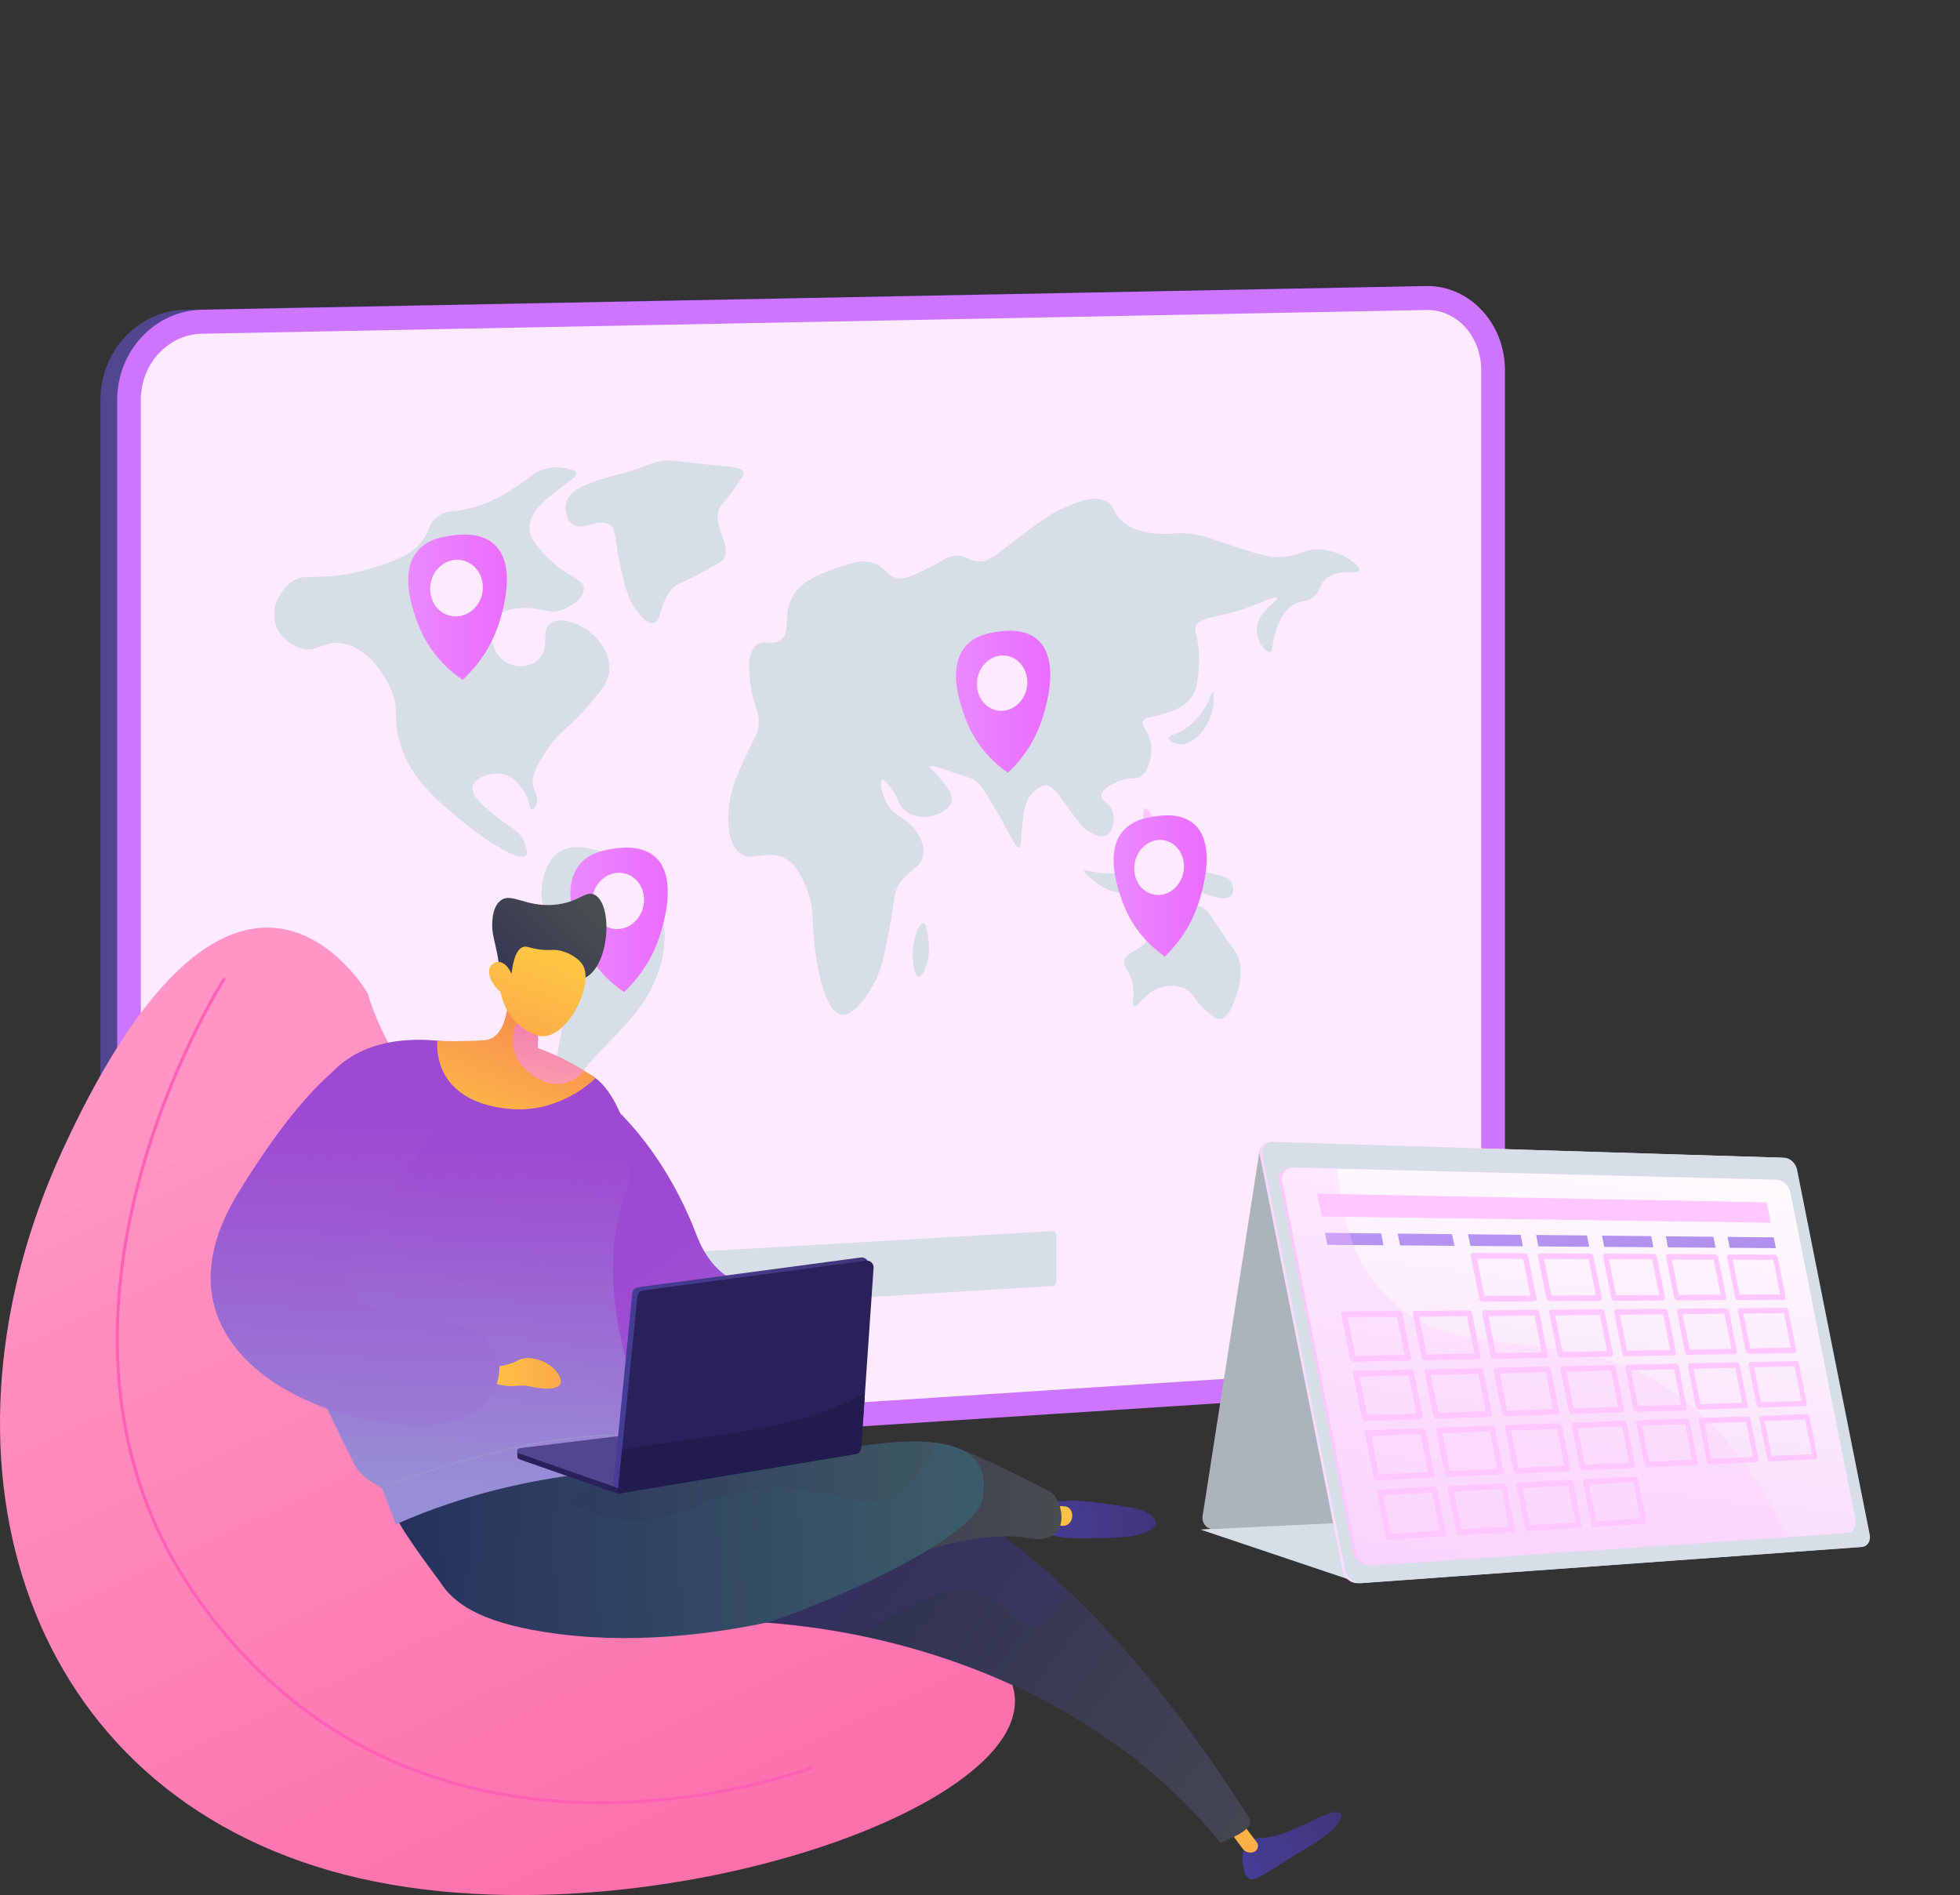<?xml version="1.0" encoding="UTF-8"?>
<svg xmlns="http://www.w3.org/2000/svg" xmlns:xlink="http://www.w3.org/1999/xlink" viewBox="0 0 817.76 790.63">
  <rect x="0" y="0" width="817.76" height="790.63" fill="#333333" stroke="none"/>
  <defs>
    <linearGradient id="linear-gradient" x1="41.91" y1="366.14" x2="620.91" y2="366.14" gradientUnits="userSpaceOnUse">
      <stop offset="0" stop-color="#524690"></stop>
      <stop offset="1" stop-color="#2a215b"></stop>
    </linearGradient>
    <linearGradient id="linear-gradient-2" x1="170.32" y1="253.33" x2="211.48" y2="253.33" gradientUnits="userSpaceOnUse">
      <stop offset="0" stop-color="#ea89ff"></stop>
      <stop offset="1" stop-color="#ea6cff"></stop>
    </linearGradient>
    <linearGradient id="linear-gradient-3" x1="237.99" y1="383.75" x2="278.6" y2="383.75" xlink:href="#linear-gradient-2"></linearGradient>
    <linearGradient id="linear-gradient-4" x1="464.62" y1="369.61" x2="503.43" y2="369.61" xlink:href="#linear-gradient-2"></linearGradient>
    <linearGradient id="linear-gradient-5" x1="398.87" y1="292.79" x2="438.19" y2="292.79" xlink:href="#linear-gradient-2"></linearGradient>
    <linearGradient id="linear-gradient-6" x1="103.51" y1="442.27" x2="425.06" y2="1129.16" gradientUnits="userSpaceOnUse">
      <stop offset="0" stop-color="#ff95c4"></stop>
      <stop offset="1" stop-color="#f94c92"></stop>
    </linearGradient>
    <linearGradient id="linear-gradient-7" x1="140.43" y1="424.99" x2="461.97" y2="1111.88" xlink:href="#linear-gradient-6"></linearGradient>
    <linearGradient id="linear-gradient-8" x1="103.51" y1="442.27" x2="425.06" y2="1129.16" xlink:href="#linear-gradient-6"></linearGradient>
    <linearGradient id="linear-gradient-9" x1="-967.53" y1="12.13" x2="-920.5" y2="12.13" gradientTransform="translate(1287.11 192.86) rotate(-36.7)" gradientUnits="userSpaceOnUse">
      <stop offset="0" stop-color="#453d96"></stop>
      <stop offset="1" stop-color="#41367b"></stop>
    </linearGradient>
    <linearGradient id="linear-gradient-10" x1="1362.2" y1="761.58" x2="1740.62" y2="1154.27" gradientTransform="translate(-599.99 -491.51) rotate(17.88)" gradientUnits="userSpaceOnUse">
      <stop offset="0" stop-color="#ffc444"></stop>
      <stop offset="1" stop-color="#f36f56"></stop>
    </linearGradient>
    <linearGradient id="linear-gradient-11" x1="685.26" y1="699.35" x2="1071.19" y2="904.34" gradientTransform="translate(-370.49 -235.52) rotate(8.74)" gradientUnits="userSpaceOnUse">
      <stop offset="0" stop-color="#1c1c56"></stop>
      <stop offset="1" stop-color="#494d50"></stop>
    </linearGradient>
    <linearGradient id="linear-gradient-12" x1="82.45" y1="557.67" x2="129.42" y2="557.67" gradientTransform="translate(258.01 102.23) rotate(-9.88)" xlink:href="#linear-gradient-9"></linearGradient>
    <linearGradient id="linear-gradient-13" x1="921.08" y1="718.41" x2="1394.24" y2="1209.41" gradientTransform="translate(-370.49 -235.52) rotate(8.74)" xlink:href="#linear-gradient-10"></linearGradient>
    <linearGradient id="linear-gradient-14" x1="653.99" y1="757.74" x2="941.69" y2="729.69" xlink:href="#linear-gradient-11"></linearGradient>
    <linearGradient id="linear-gradient-15" x1="543.32" y1="813.48" x2="893.23" y2="748.47" gradientTransform="translate(-370.49 -235.52) rotate(8.74)" gradientUnits="userSpaceOnUse">
      <stop offset="0" stop-color="#1c1c56"></stop>
      <stop offset="1" stop-color="#3c5b68"></stop>
    </linearGradient>
    <linearGradient id="linear-gradient-16" x1="668.21" y1="768.47" x2="879.92" y2="723.22" xlink:href="#linear-gradient-11"></linearGradient>
    <linearGradient id="linear-gradient-17" x1="549.09" y1="789.07" x2="882.6" y2="727.1" xlink:href="#linear-gradient-15"></linearGradient>
    <linearGradient id="linear-gradient-18" x1="-179.98" y1="554.17" x2="-254.93" y2="376.7" gradientTransform="translate(441.95 106.21) rotate(-12.1)" gradientUnits="userSpaceOnUse">
      <stop offset="0" stop-color="#988ed5"></stop>
      <stop offset="1" stop-color="#9e49d2"></stop>
    </linearGradient>
    <linearGradient id="linear-gradient-19" x1="1082.37" y1="773.52" x2="1047.5" y2="637.15" gradientTransform="translate(-623.49 -427.35) rotate(16.4)" xlink:href="#linear-gradient-18"></linearGradient>
    <linearGradient id="linear-gradient-20" x1="1081.02" y1="772.85" x2="1044.11" y2="628.48" gradientTransform="translate(-623.49 -427.35) rotate(16.4)" xlink:href="#linear-gradient-18"></linearGradient>
    <linearGradient id="linear-gradient-21" x1="1073.92" y1="726.11" x2="1175.79" y2="699.09" gradientTransform="translate(-623.49 -427.35) rotate(16.4)" xlink:href="#linear-gradient-10"></linearGradient>
    <linearGradient id="linear-gradient-22" x1="1038.41" y1="806.51" x2="996.1" y2="641.02" gradientTransform="translate(-623.49 -427.35) rotate(16.4)" xlink:href="#linear-gradient-18"></linearGradient>
    <linearGradient id="linear-gradient-23" x1="408.46" y1="550.31" x2="518.5" y2="550.31" gradientTransform="translate(-175.36 40.74) rotate(-2.21)" xlink:href="#linear-gradient-9"></linearGradient>
    <linearGradient id="linear-gradient-24" x1="1199.87" y1="633.95" x2="1203.54" y2="536.35" gradientTransform="translate(-717.62 -517.98) rotate(19.65)" xlink:href="#linear-gradient-10"></linearGradient>
    <linearGradient id="linear-gradient-25" x1="331.24" y1="381.73" x2="333.48" y2="322.32" gradientTransform="translate(-139.85 121.55) rotate(-6.18)" gradientUnits="userSpaceOnUse">
      <stop offset="0" stop-color="#ffa6ff"></stop>
      <stop offset="1" stop-color="#e659fe"></stop>
    </linearGradient>
    <linearGradient id="linear-gradient-26" x1="658.94" y1="595.64" x2="623.29" y2="505.09" gradientTransform="translate(1014.16 156.67) rotate(-156.85) scale(1 -1)" xlink:href="#linear-gradient-11"></linearGradient>
    <linearGradient id="linear-gradient-27" x1="1198.38" y1="547.51" x2="1196.94" y2="663.33" gradientTransform="translate(-717.62 -517.98) rotate(19.65)" xlink:href="#linear-gradient-10"></linearGradient>
    <linearGradient id="linear-gradient-28" x1="525.48" y1="568.47" x2="779.07" y2="568.47" gradientUnits="userSpaceOnUse">
      <stop offset="0" stop-color="#f7d8fb"></stop>
      <stop offset="1" stop-color="#fff"></stop>
    </linearGradient>
    <linearGradient id="linear-gradient-29" x1="1365.18" y1="669.38" x2="1394.82" y2="455.95" gradientTransform="translate(-850.28 0) skewX(12.51)" xlink:href="#linear-gradient-28"></linearGradient>
    <linearGradient id="linear-gradient-30" x1="1299.25" y1="497.73" x2="1307.34" y2="610.11" gradientTransform="translate(-850.28 0) skewX(12.51)" gradientUnits="userSpaceOnUse">
      <stop offset="0" stop-color="#c197ff"></stop>
      <stop offset="1" stop-color="#8682be"></stop>
    </linearGradient>
    <linearGradient id="linear-gradient-31" x1="1329.04" y1="496.26" x2="1336.96" y2="606.23" xlink:href="#linear-gradient-30"></linearGradient>
    <linearGradient id="linear-gradient-32" x1="1357.84" y1="494.86" x2="1365.59" y2="602.52" xlink:href="#linear-gradient-30"></linearGradient>
    <linearGradient id="linear-gradient-33" x1="1385.7" y1="493.51" x2="1393.29" y2="598.95" xlink:href="#linear-gradient-30"></linearGradient>
    <linearGradient id="linear-gradient-34" x1="1412.67" y1="492.23" x2="1420.1" y2="595.53" xlink:href="#linear-gradient-30"></linearGradient>
    <linearGradient id="linear-gradient-35" x1="1438.78" y1="490.99" x2="1446.07" y2="592.24" xlink:href="#linear-gradient-30"></linearGradient>
    <linearGradient id="linear-gradient-36" x1="1464.09" y1="489.81" x2="1471.23" y2="589.08" xlink:href="#linear-gradient-30"></linearGradient>
  </defs>
  <g style="isolation:isolate;">
    <g id="Layer_1">
      <path d="M75.68,612.95c-18.97,0-33.77-15.55-33.77-35.4V166.73c0-20.29,15.73-37.11,35.14-37.49l510.97-9.9c.2,0,.34,0,.54,0,17.87,0,32.35,15.74,32.35,35.09v388.39c0,19.24-14.39,35.83-32.12,36.98l-510.95,33.08c-.73.05-1.42.07-2.16.07Z" style="fill:url(#linear-gradient);"></path>
      <path d="M82.68,612.95c-18.97,0-33.77-15.55-33.77-35.4V166.73c0-20.29,15.73-37.11,35.14-37.49l510.97-9.9c.2,0,.34,0,.54,0,17.87,0,32.35,15.74,32.35,35.09v388.39c0,19.24-14.39,35.83-32.12,36.98l-510.95,33.08c-.73.05-1.42.07-2.16.07Z" style="fill:#cd75ff;"></path>
      <path d="M595.18,569.82l-511.01,33.08c-14.01.91-25.4-10.44-25.4-25.35V166.73c0-14.91,11.39-27.22,25.4-27.49l511.01-9.9c12.61-.24,22.81,10.98,22.81,25.08v388.39c0,14.1-10.2,26.18-22.81,27Z" style="fill:#feeaff;"></path>
      <path d="M206.13,505.95l-79.26,4.43c-.94.05-1.71-.72-1.71-1.73v-20.03c0-1.01.76-1.86,1.71-1.92l79.26-4.25c.93-.05,1.68.72,1.68,1.72v19.86c0,1-.75,1.85-1.68,1.9Z" style="fill:#cd75ff;"></path>
      <path d="M439.13,536.55l-312.26,18.84c-.94.06-1.71-.71-1.71-1.72v-20.03c0-1.01.76-1.87,1.71-1.92l312.26-18.11c.89-.05,1.6.7,1.6,1.67v19.41c0,.98-.72,1.81-1.6,1.86Z" style="fill:#d8dee8;"></path>
      <path d="M122.04,242.52c-4.32,2.93-8.49,9.18-7.54,15.87.96,6.78,6.74,10.9,11.3,12.15,6.42,1.76,8.54-2.68,15.45-2.28,10.48.61,18.64,11.56,22.05,19.75,3.35,8.05.74,10.13,2.91,19.47,3.81,16.4,15.62,26.12,26.9,35.39,9.4,7.73,23.76,16.99,26.35,13.99.93-1.07.09-3.43-.41-4.85-1.99-5.63-6.55-6.78-12.75-11.88-4.41-3.63-9.96-8.21-9.06-12.05.89-3.79,7.93-6.38,13.18-4.93,5.26,1.45,8.09,6.8,9.45,9.37,1.17,2.2.97,5.12,2.05,5.23.75.07,1.57-1.14,1.95-2.18.96-2.66-.72-5.13-1.33-7.13-1.41-4.62,1.93-9.79,5.26-14.93,5.57-8.61,8.84-8.79,17.46-18.88,5.77-6.76,8.66-10.23,8.98-15.01.54-8.2-5.98-14.07-7.07-15.05-5.27-4.74-14.2-7.8-18-4.13-3.41,3.29.18,9.22-3.83,13.97-2.8,3.32-7.69,4.14-11.5,3.04-5.38-1.56-8.47-6.9-8.78-11.81-.06-.97-.34-5.45,2.47-8.64.8-.91,2.75-2.73,9.32-3.24,9.23-.71,11.16,2.45,16.68.96,4.6-1.24,10.16-5.31,10.09-9.14-.08-4.48-7.8-4.7-16.64-14.52-3.44-3.82-6.24-7.02-6.02-11.33.31-6.06,6.44-11.01,7.66-12,4.77-3.86,9.01-7.01,9.01-7.01,1.19-.89,2.93-2.16,2.73-3.31-.13-.76-1.06-1.25-2.73-1.7-5.25-1.41-9.28-.35-9.28-.35-6.25,1.64-8.23,4.94-15.87,9.55-3.08,1.86-8.28,5-15.37,6.9-8.08,2.17-10.86.66-14.87,3.95-3.87,3.17-2.65,5.7-6.62,10.55-4.16,5.07-9.25,6.88-17.15,9.68-3.03,1.07-9.14,3.03-17.48,4.07-11.89,1.49-14.4-.59-18.94,2.49Z" style="fill:#d8dee8;"></path>
      <path d="M253.69,199.1c-8.5,2.64-15.89,4.93-17.43,10.46-.8,2.87-.06,6.76,2.18,8.77,4.45,4,11.18-2.71,16.06.73,2.61,1.84,1.62,4.42,4.62,18.38,2,9.31,3.64,13.76,6.78,17.7,1.78,2.24,4.29,5.37,6.78,4.77,3.69-.88,2.29-8.75,8.12-14.62,2.05-2.06,2.42-1.29,12.15-6.52,5.68-3.05,8.54-4.6,9.16-5.83,3.21-6.28-5.31-13.55-1.89-21.01.65-1.41.74-.68,5.11-6.57,5.04-6.77,4.97-7.8,4.84-8.31-.56-2.14-4.3-2.21-14-3.15-16.08-1.57-17.38-2.53-22.15-1.2-3.17.88-4.01,1.7-10.84,3.8-5.33,1.64-5.93,1.48-9.51,2.59Z" style="fill:#d8dee8;"></path>
      <path d="M232.17,356.33c-4.7,3.87-5.63,10.31-6.01,12.92-.94,6.45.82,10.58,4.1,21.03,3.99,12.7,5.98,19.05,6.28,22.68.46,5.64-.5,6.66-4.37,29.07-2.87,16.66-3.18,20.97-.55,23.88,3.87,4.29,12.21,3.44,12.55,2.29.16-.56-1.64-.97-3-2.79-3.03-4.05-.85-11.08-.27-12.93,2.27-7.31,6.6-10.58,13.61-18.03,8.28-8.79,13.68-14.53,17.64-22.87,1.97-4.15,6.17-13.28,4.87-24.86-.26-2.33-1.35-10.2-6.77-17.89-7.03-9.98-16.5-12.8-19.28-13.58-5.39-1.51-13.06-3.67-18.8,1.07Z" style="fill:#d8dee8;"></path>
      <path d="M312.61,312.4c-3.07,6.39-6.47,13.45-7.8,19.88-1.19,5.76-2.33,18.76,3.77,23.53,5.52,4.32,11.88-2.08,19.59,2.69,3.93,2.44,5.67,6.2,7.76,10.75,4.5,9.78,2.35,15.37,4.28,28.08.9,5.97,3.78,24.96,10.94,25.98,5.98.85,12.49-11.15,13.58-13.15,2.89-5.33,4-10.79,6.11-21.49,2.84-14.43,1.79-16.39,4.78-20.54,3.85-5.33,8.52-6.12,9.54-11.14.75-3.69-1.04-6.92-2.12-8.9-3.98-7.34-9.52-6.3-13.26-13.4-2.15-4.08-2.73-9-1.86-9.51.78-.46,2.94,2.48,3.98,3.91,3.22,4.38,2.82,6.03,4.78,8.23,3.95,4.45,10.63,3.41,11.13,3.33,3.06-.52,8.58-2.61,9.25-6.46.52-2.96-2-6-5.02-9.66-2.44-2.95-4.26-4.18-3.97-4.78.3-.6,2.47.08,8.2,2,6.22,2.09,9.33,3.13,9.77,3.39,2.09,1.22,3.88,2.91,9.75,13.21,5.95,10.44,8.11,15.72,9.46,15.22.67-.25.56-1.71,1.05-6.69.74-7.44,1.15-11.22,2.89-13.98,1.47-2.32,4.61-5.52,7.87-5.22,1.95.18,4.3,3.37,8.9,9.74,4.54,6.28,6.07,8.41,9.15,10,1.61.83,4.51,2.33,6.78.87,2.53-1.62,3.4-6.29,2.35-9.59-1.27-3.99-4.8-4.24-4.69-6.72.15-3.53,7.44-6.14,8.08-6.36,4.71-1.64,5.91-.04,8.33-1.76,3.58-2.56,5.06-9.03,4.16-13.95-.93-5.07-4.07-6.83-3.12-9.08.8-1.89,3.32-1.33,8.31-2.89,3.71-1.16,9.19-2.87,12.18-7.61,1.78-2.83,2.1-5.79,2.59-10.41.08-.77.44-4.32,0-9.17-.6-6.72-1.93-7.15-1.29-9.13,1.4-4.36,8.13-3.39,20.92-7.84,7.32-2.55,12.61-5.47,13.12-4.42.65,1.32-7.91,5.45-8.49,12.56-.44,5.39,3.86,10.68,5.66,10.1,1.49-.47.41-4.68,3.08-10.96.98-2.31,2.48-5.83,5.65-8.18,3.81-2.82,6.06-1.02,9.49-4.01,2.74-2.39,2.05-4.19,4.35-6.7,5.21-5.67,14-2.09,14.57-4.15.52-1.9-6.26-7.61-15.08-8.67-7.84-.94-9.05,2.78-17.95,3.1-5.05.18-11.17-1.84-23.43-5.89-6.92-2.29-10.53-3.88-16.81-4.1-4.37-.15-4.5.55-9.07.26-5.19-.33-11.61-.74-16.64-5.28-3.94-3.55-2.74-5.78-5.99-7.89-5.25-3.41-12.44-.26-18.54,2.52-6.48,2.95-11.08,6.45-18.88,12.36-9.06,6.88-12.09,10.25-17.1,9.75-3.74-.37-4.51-2.5-8.71-2.35-3.4.12-4.46,1.57-11.37,4.97-6.68,3.29-10.08,4.93-12.99,4.45-4.5-.75-4.68-4.15-9.56-6.1-5.21-2.08-10.18-.27-16.24,1.94-7.49,2.73-14.86,5.41-18.44,12.5-3.79,7.52-.28,13.92-4.55,17.36-3.55,2.85-7.18-.58-10.46,2.39-3.94,3.56-2.77,12.17-2.15,16.72,1.22,8.96,4.25,11.07,3.22,17.41-.45,2.81-1.26,3.7-3.76,8.9Z" style="fill:#d8dee8;"></path>
      <path d="M385.16,385.12c-1.87-.13-4.99,8.16-4.24,15.86.04.46.66,6.43,2.38,6.56,1.6.12,3.27-4.86,3.44-5.38.28-.85,1.12-3.64.79-8.16-.09-1.26-.64-8.76-2.38-8.88Z" style="fill:#d8dee8;"></path>
      <path d="M452.23,363.39c-.14.36.39.95,1.87,2.18,3.91,3.26,5.86,4.88,9.09,5.98,2.78.95,9.71,2.59,11.2-.2.95-1.79-.42-5.24-2.6-6.79-2.33-1.65-4.08-.06-9.64-.16-5.76-.1-9.58-1.9-9.92-1.01Z" style="fill:#d8dee8;"></path>
      <path d="M471.78,347.6c-1.15.25-.86,2.72-3.12,8.18-1.06,2.55-1.63,3.24-1.3,4.08.73,1.87,5.11,2.59,7.29.26,2.03-2.18,1.11-5.91.78-7.22-.62-2.48-2.3-5.6-3.64-5.31Z" style="fill:#ffc6ff;"></path>
      <path d="M495.14,367.58c.87,1.35,2.34,3.01,5.95,4.61,1.26.56,10.57,4.7,12.92,1.15.95-1.45.49-3.76-.26-5.14-1.15-2.14-3.26-2.57-6.71-3.43-10.29-2.56-12.61-3.9-13.45-2.57-.94,1.49,1.08,4.64,1.55,5.38Z" style="fill:#d8dee8;"></path>
      <path d="M477.76,337.3c-1.23.47-1.15,6.63,1.04,11.45,1.14,2.5,3.21,5.44,4.16,5,1.02-.48.5-4.82-.26-7.74-1.13-4.34-3.75-9.16-4.94-8.7Z" style="fill:#ffc6ff;"></path>
      <path d="M487.63,307.91c.02-1.44,3.27-1.22,7.52-4.3,2.95-2.14,7.28-6.52,9.57-12.39.47-1.19.95-2.69,1.29-2.62.52.09.59,3.71,0,6.88-1.09,5.84-4.6,11.17-9.05,13.8-1.75,1.03-3.05,1.3-4.14,1.3-2.43,0-5.2-1.34-5.18-2.68Z" style="fill:#d8dee8;"></path>
      <path d="M478.8,392.42c-5.68,5.67-8.78,4.82-9.62,7.92-.95,3.51,2.94,4.91,3.64,11.9.44,4.35-.76,6.86.26,7.46,1.55.91,4.12-4.99,10.13-7.39.47-.19,6.77-2.59,11.93.58,2.99,1.84,2.62,3.73,7.5,8.24,3.13,2.88,4.75,4.34,6.72,3.97,3.24-.61,5.07-5.74,6.19-8.89.93-2.61,3.06-8.59,1.55-15.53-.66-3-1.14-2.27-10.06-15.86-2.47-3.76-3.46-5.37-5.69-6.34-4.55-1.96-9.54.86-10.36,1.32-1.79,1.01-3.35,2.68-6.48,6.03-3.7,3.96-3.47,4.34-5.71,6.58Z" style="fill:#d8dee8;"></path>
      <path d="M192.99,283.65c-5.12-3.51-13.95-10.85-18.71-23.65-1.94-5.2-7.6-20.44-.43-29.69,4.26-5.49,11.15-6.42,14.69-6.91,3-.41,12.26-1.66,18.09,4.12,9.29,9.23,2.63,29.24,1.29,33.26-3.87,11.62-10.85,19.11-14.92,22.86Z" style="fill:url(#linear-gradient-2);"></path>
      <path d="M201.46,245.03c0,6.52-4.92,11.95-10.99,12.14-6.08.19-11.01-4.95-11.01-11.48s4.93-11.97,11.01-12.14c6.07-.18,10.99,4.97,10.99,11.48Z" style="fill:#feeaff;"></path>
      <path d="M260.36,413.87c-5.05-3.42-13.77-10.6-18.47-23.25-1.91-5.14-7.5-20.2-.43-29.48,4.2-5.51,11-6.52,14.5-7.05,2.96-.44,12.1-1.81,17.85,3.86,9.17,9.05,2.6,29.01,1.27,33.02-3.82,11.59-10.7,19.12-14.72,22.9Z" style="fill:url(#linear-gradient-3);"></path>
      <path d="M268.72,375.4c0,6.47-4.85,11.94-10.84,12.2-6,.27-10.86-4.78-10.86-11.27s4.87-11.95,10.86-12.2c5.99-.25,10.84,4.79,10.84,11.27Z" style="fill:#feeaff;"></path>
      <path d="M485.99,399.06c-4.83-3.35-13.15-10.38-17.64-22.76-1.82-5.03-7.17-19.76-.41-28.82,4.01-5.38,10.51-6.36,13.85-6.87,2.83-.43,11.56-1.75,17.06,3.8,8.77,8.86,2.48,28.36,1.22,32.28-3.65,11.33-10.23,18.68-14.07,22.36Z" style="fill:url(#linear-gradient-4);"></path>
      <path d="M493.98,361.47c0,6.33-4.63,11.66-10.36,11.91-5.73.25-10.38-4.68-10.38-11.03s4.65-11.68,10.38-11.92c5.72-.24,10.36,4.7,10.36,11.03Z" style="fill:#feeaff;"></path>
      <path d="M420.53,322.43c-4.89-3.41-13.33-10.55-17.88-23.05-1.85-5.08-7.26-19.95-.41-29.01,4.07-5.38,10.65-6.32,14.04-6.81,2.87-.41,11.72-1.67,17.28,3.96,8.88,8.99,2.51,28.57,1.23,32.51-3.7,11.38-10.36,18.72-14.26,22.4Z" style="fill:url(#linear-gradient-5);"></path>
      <path d="M428.62,284.65c0,6.37-4.7,11.7-10.5,11.91-5.81.21-10.52-4.8-10.52-11.18s4.71-11.72,10.52-11.91c5.8-.19,10.5,4.81,10.5,11.18Z" style="fill:#feeaff;"></path>
      <path d="M153.4,414.42s-54.18-93.81-127.44,65.72c-57.05,124.22-20.18,262.42,111.81,300.34,131.98,37.92,338.13-38.66,273.42-92.64-137.25-114.49-241.43-215.97-257.79-273.42Z" style="fill:url(#linear-gradient-6);"></path>
      <g style="mix-blend-mode:multiply; opacity:.35;">
        <path d="M90.5,498.95c-3.61,11.44-9.81,43.49-8.18,80.72,1.45,33.21-1.56,50.57,51.27,74.72,18.11,8.28,30.63,34.55,58.36,50.18,12.57,7.09,59.92,32.72,121.08,22.36,40.46-6.85,70.59-26.7,90.88-45.19-133.63-111.98-234.43-210.88-250.5-267.31,0,0-19.79-34.25-51.63-26.14,7.72,8.61,16.22,21.67,18.72,39.23,3.55,24.85-18.16,33.9-30,71.45Z" style="fill:url(#linear-gradient-7);"></path>
      </g>
      <g style="mix-blend-mode:multiply; opacity:.13;">
        <path d="M349.01,742.74c-62.42,34.47-166.67,55.5-244.33-2.18-71.91-53.41-78.32-142.86-80.72-170.16-4.19-47.71,5.13-89.25,18.57-122.76-5.4,9.44-10.93,20.21-16.57,32.5-57.05,124.22-20.18,262.42,111.81,300.34,129.91,37.33,331.68-36.29,276.27-90.08-15.75,17.76-37,36.87-65.02,52.35Z" style="fill:url(#linear-gradient-8);"></path>
      </g>
      <path d="M250.68,752.76c-1.85,0-3.7-.02-5.58-.06-30.64-.68-59.01-6.94-84.33-18.58-31.65-14.56-58.59-37.63-80.05-68.58-18.13-26.14-28.77-55.95-31.63-88.58-2.28-26.09.38-54.04,7.91-83.06,12.82-49.4,35.63-85.29,35.86-85.64.19-.3.59-.39.89-.19.3.19.39.59.19.89-.23.36-22.95,36.1-35.71,85.31-7.49,28.88-10.14,56.67-7.86,82.61,2.84,32.4,13.4,61.99,31.4,87.94,21.33,30.76,48.09,53.68,79.53,68.14,25.16,11.57,53.36,17.78,83.82,18.46,51.88,1.16,92.86-14.36,93.26-14.51.33-.13.71.04.83.37.13.33-.04.71-.37.83-.4.15-38.71,14.66-88.17,14.66Z" style="fill:#ff60b5;"></path>
      <path d="M519.94,782.54c-1.81-3.06-3.67-14.95,4.55-15.53,8.27-.58,13.22-2.51,25.79-8.77,12.58-6.26,13.73,1.71-4.43,12.37-18.16,10.66-23.33,16.28-25.91,11.92Z" style="fill:url(#linear-gradient-9);"></path>
      <path d="M513.28,764.32l5.16,6.95c1.08,1.45,2.98,2.02,4.68,1.4.79-.29,1.4-.94,1.64-1.74.24-.81.08-1.68-.43-2.35l-7.58-9.99-3.47,5.74Z" style="fill:url(#linear-gradient-10);"></path>
      <path d="M210.73,606.03c-22.24,12.31,5.11,74.47,71.21,70.6,80.1-4.69,174.08,25.64,227.38,92.41,4.48-2.53,14.92-5.75,11.6-10.97-45.64-71.84-92.44-117.55-135.33-136.4-64.84-28.5-111.52-50.69-174.85-15.63Z" style="fill:url(#linear-gradient-11);"></path>
      <g style="mix-blend-mode:multiply; opacity:.24;">
        <path d="M424.94,676.09c9.57,8.75,14.72-3.69,22.22-10.98-21.03-20.16-41.72-34.72-61.57-43.45-64.84-28.5-111.52-50.69-174.85-15.63-22.24,12.31,5.11,74.47,71.21,70.6,23.9-1.4,49.04.39,73.97,5.27,22.69-8.22,45.27-33.48,69.03-5.81Z" style="fill:#3e317c;"></path>
      </g>
      <path d="M434.81,636.68c-.28-4.19-1.84-9.09,7.8-10.32,7-.9,18.46.82,28.84,2.52,14.54,2.39,15.98,11.71-6.23,12.62-14.54.6-30.01,1.14-30.41-4.81Z" style="fill:url(#linear-gradient-12);"></path>
      <path d="M447.32,633.07c-.34,2.24-2.12,3.66-4.02,3.53-4.39-.32-3.11-2.33-2.77-4.57.34-2.24-1.04-4.14,4.01-3.53,1.88.23,3.11,2.33,2.77,4.57Z" style="fill:url(#linear-gradient-13);"></path>
      <path d="M392.89,603.55l5.77.33s10.64,3.38,38.79,18.13c6.18,2.46,10.86,23.06-8.09,19.72-18.94-3.34-44.84,5.68-44.84,5.68l8.36-43.86Z" style="fill:url(#linear-gradient-14);"></path>
      <path d="M333.05,608.21c-36.05,7.88-88.6,5.57-99.33,4.93-13.74-.82-55.42,22.75-54.74,35.11.56,2.82,1.68,6.85,4.2,11.06,5.81,9.71,17.2,17.3,43.8,21.54,35.71,5.7,70.58.85,93.9-4.11,34.46-11.7,86.13-36.24,89.04-51.12,6.04-30.89-34.15-26.75-76.86-17.41Z" style="fill:url(#linear-gradient-15);"></path>
      <g style="mix-blend-mode:multiply; opacity:.2;">
        <path d="M259.45,633.86c26.71,3.01,36.65-14.47,70.34-12.83,21.83,1.06,27.92,8.9,40.23,4.04,9.71-3.84,16.19-12.8,20.61-23.1-14.67-1.91-35.77,1.47-57.57,6.24-35.02,7.66-85.59,5.7-98.3,4.99-.38-.02-7.97-4.75-7.97-4.75,0,0-6.89,2.17-11.89,3.98,15.14,12.9,34.81,20.34,44.56,21.44Z" style="fill:url(#linear-gradient-16);"></path>
      </g>
      <path d="M187.56,659.56l-4.23.02s-14.75-19.41-17.87-26.34c-3.81-8.46,56.07-22.63,81.08-42.65,26.28-21.03-2.23,31.26-2.23,31.26l-56.75,37.71Z" style="fill:url(#linear-gradient-17);"></path>
      <path d="M242.2,450.73s30.41,17.5,48.4,64.49c13.53,35.33,49.08,18.07,49.08,18.07l7.05,15.15-32.23,10.83-70.18,21.53,14.45-91.39-16.57-38.67Z" style="fill:url(#linear-gradient-18);"></path>
      <path d="M224.26,445.62s-78.2-37.52-96.66,21.22c-17.68,56.3-12.04,80.05,20.32,144.1,3.25,6.44,11.26,9.34,11.61,10.23,1.89,4.75,3.76,9.67,5.61,14.78,59.23-26.27,113.97-22.61,113.97-22.61-28.41-57.44-26.08-93.57-17.95-116.33,4.08-11.42,1.21-27.87-6-39.52-7.26-11.74-15.46-12.71-30.91-11.86Z" style="fill:url(#linear-gradient-19);"></path>
      <g style="mix-blend-mode:multiply; opacity:.25;">
        <path d="M241.48,565.2c-2.9-3.4-17.79-20.81-39.22-27.32-7.48-2.27-12.83-2.33-22.37-7.05-9.58-4.74-12.78-8.94-14.12-10.99-3.5-5.35-1.72-9.06-4.52-15.22-3.07-6.74-5.64-.27-10.74-13.72-3.11-8.22-5.77-18.73-6.25-31.84-2.67,2.68-5.31,5.64-7.92,8.97-36.37,46.47-20.77,78.87,11.59,142.91,3.25,6.44,11.26,9.34,11.61,10.23,1.89,4.75,3.76,9.67,5.61,14.78,59.23-26.27,113.97-22.61,113.97-22.61,0,0-2.21-17.67-4.69-42.29-4,5.3-9.96,11.49-16.5,10.88-6.35-.59-8.26-7.14-16.45-16.72Z" style="fill:url(#linear-gradient-20);"></path>
      </g>
      <path d="M203.71,576.22s5.4,2.24,9.87,2.08c4.47-.16,4.28-.64,8.97.42,4.56,1.03,14.09,1.55,10.83-4.64-3.63-6.89-13.41-8.87-17.26-6.56-3.71,2.22-8.89,2.61-8.89,2.61l-3.51,6.09Z" style="fill:url(#linear-gradient-21);"></path>
      <path d="M183.19,451.61s-20.03-57.74-83.76,46c-52.1,84.82,88.28,114.95,103.68,86.49,6.24-6.14,5.19-15.25,5.19-15.25,0,0-4.42-11.14-10.96-13.89-25.3-10.63-61.01-2.33-49.21-30.9,13.37-32.38,52.41-65.56,35.06-72.45Z" style="fill:url(#linear-gradient-22);"></path>
      <path d="M162.76,619.84c-.09,0-.17-.05-.21-.14-.05-.11,0-.24.12-.29.62-.25,62.49-25.16,108.38-20.2.12.01.21.12.2.24-.01.12-.13.21-.24.2-45.79-4.94-107.55,19.92-108.17,20.17-.03.01-.06.02-.08.02Z" style="fill:#9d95d2;"></path>
      <path d="M216.78,604.52c-.45.05-.86.37-.98.79-.02.06.1,2.27.1,2.34-.06.51.25.99.74,1.16l41.09,14.38,78.04-28.55-36.82,1.98-82.17,7.9Z" style="fill:#2a215b;"></path>
      <path d="M216.77,604.22c-.51.06-.91.47-.97.98-.06.51.25.99.74,1.16l41.09,14.38,78.04-28.55-36.82,1.98-82.08,10.04Z" style="fill:#524690;"></path>
      <path d="M255.81,620.1l7.99-80.56c.13-1.29,1.13-2.32,2.41-2.5l92.97-12.41c.83-.11,1.67.16,2.28.73.61.57.93,1.39.88,2.23l-5.18,75.14c-.09,1.3-1.06,2.36-2.34,2.57l-96.65,15.64-2.37-.85Z" style="fill:url(#linear-gradient-23);"></path>
      <path d="M257.72,623.19l8.22-82.33c.13-1.29,1.13-2.32,2.41-2.49l92.97-12.41c.83-.11,1.67.16,2.28.73.61.57.93,1.39.88,2.23l-5.18,75.15c-.09,1.29-1.05,2.35-2.33,2.57l-99.26,16.56Z" style="fill:#2a215b;"></path>
      <path d="M257.72,623.19l99.26-16.56c1.28-.21,2.24-1.27,2.33-2.57l1.56-22.66c-29.82,16.06-66.77,17.35-101.3,23.28l-1.85,18.51Z" style="fill:#221b4e;"></path>
      <path d="M212.37,406.63c.17,3.64.89,23.14-7.63,26.72-1.85.78-5.16.85-11.79.99-4.34.09-7.95,0-10.49-.12-.16,3.22.05,8.55,2.93,13.84,8.07,14.82,29.15,14.81,32.17,14.76,10.63-.18,18.65-4.52,21.43-6.07,4.23-2.35,7.37-4.95,9.48-6.92-3.68-2.59-8.08-5.33-13.22-7.89-3.84-1.91-7.49-3.43-10.84-4.63.03-3.74.07-7.48.1-11.22-4.05-6.49-8.09-12.98-12.14-19.47Z" style="fill:url(#linear-gradient-24);"></path>
      <path d="M223.44,449.23c.74.56,5.38,3.96,11.59,2.78,5.04-.96,7.91-4.33,8.67-5.28-2.58-1.61-5.34-3.22-8.45-4.78-3.84-1.91-7.49-3.43-10.84-4.63.03-3.74.07-7.48.1-11.22-1.25-2-2.49-4-3.74-6-5.52,4.55-8,11.63-6.34,18.11,1.84,7.18,7.98,10.48,9.02,11.02Z" style="fill:url(#linear-gradient-25); mix-blend-mode:multiply; opacity:.55;"></path>
      <path d="M244.2,407.91c10.24-5.19,11.56-30.48,3.99-34.56-3.89-2.1-6.63,3.27-17.04,4.14-12.05,1-17.83-5.4-22.4-1.7-3.68,2.97-3.65,10.12-3.16,13.39.37,2.48,1.63,7.1,2.15,10.36.32,2.05.47,3.07.57,3.77.15,1.1.18,1.36.33,2.2.62,3.37,2.1,9.27,6.19,17.26,1.24-1.64,2.9-3.62,5.04-5.62.82-.77,4.09-3.76,7.94-5.74,7.67-3.95,11.79-1.16,16.39-3.49Z" style="fill:url(#linear-gradient-26);"></path>
      <path d="M208.9,413.99s1.85,13.2,14.89,17.86c11.68,4.17,24.34-20.58,19.43-29.12-1.64-2.85-6.16-5.69-10.58-6.29-2.61-.35-3.82.27-8.07-.39-3.92-.61-4.75-1.43-6.2-1-1.82.55-3.98,2.87-4.97,11.28-1.22-3.13-3.45-5.1-5.67-5.02-.35.01-1.36.21-2.15.82-2.84,2.22-1.79,7.09,3.33,11.86Z" style="fill:url(#linear-gradient-27);"></path>
      <polygon points="561.98 658.69 500.89 638.15 588.76 632.29 561.98 658.69" style="fill:#d8dee8;"></polygon>
      <path d="M525.55,479.84l-23.79,152.59c-.45,2.94,1.65,5.6,4.32,5.47l119.05-5.62-99.59-152.45Z" style="fill:#adb3bc;"></path>
      <path d="M743.31,483.02l-213.18-6.59c-3.11-.1-5.15,2.28-4.54,5.32l34.58,173.67c.6,3.03,3.57,5.31,6.62,5.09l208.86-15.09c2.36-.17,3.84-2.47,3.31-5.13l-30.33-152.32c-.53-2.66-2.91-4.88-5.32-4.95Z" style="fill:url(#linear-gradient-28);"></path>
      <path d="M744.46,483.02l-213.18-6.59c-3.11-.1-5.15,2.28-4.54,5.32l34.58,173.67c.6,3.03,3.57,5.31,6.62,5.09l208.86-15.09c2.36-.17,3.84-2.47,3.31-5.13l-30.33-152.32c-.53-2.66-2.91-4.88-5.32-4.95Z" style="fill:#d8dee8;"></path>
      <g style="mix-blend-mode:multiply; opacity:.3;">
        <path d="M688.82,575.04c-41.96-22.8-81.72-5.08-110.35-34.32-17.63-18.01-20.87-43.5-20.34-63.47l-26.86-.83c-3.11-.1-5.15,2.28-4.54,5.32l34.58,173.67c.6,3.03,3.57,5.31,6.62,5.09l181.22-13.1c-19.81-43-42.14-62.49-60.33-72.37Z" style="fill:#d8dee8;"></path>
      </g>
      <path d="M769.66,639.63l-197.85,13.5c-3.29.22-6.49-2.25-7.14-5.53l-30.81-154.72c-.65-3.28,1.54-5.87,4.89-5.79l201.55,5.07c2.63.07,5.23,2.47,5.8,5.36l27.19,136.55c.58,2.9-1.04,5.39-3.63,5.56Z" style="fill:#ffc6ff;"></path>
      <path d="M770.55,639.57l-197.62,13.49c-3.28.22-6.48-2.25-7.14-5.53l-30.79-154.62c-.65-3.28,1.54-5.87,4.88-5.78l201.31,5.06c2.63.07,5.22,2.47,5.8,5.36l27.17,136.47c.58,2.89-1.04,5.38-3.62,5.56Z" style="fill:url(#linear-gradient-29);"></path>
      <path d="M640.18,542.92l-21.57.13c-.65,0-1.28-.53-1.41-1.19l-3.57-17.92c-.13-.66.29-1.2.94-1.19l21.62.12c.63,0,1.25.54,1.38,1.19l3.52,17.67c.13.65-.28,1.19-.91,1.19ZM619.3,540.65l19.26-.09-3.05-15.33-19.3-.08,3.09,15.5Z" style="fill:#ffc6ff;"></path>
      <path d="M667.44,542.75l-20.88.13c-.63,0-1.24-.52-1.37-1.17l-3.51-17.63c-.13-.65.27-1.18.9-1.17l20.93.12c.61,0,1.21.53,1.34,1.17l3.46,17.39c.13.64-.26,1.17-.87,1.17ZM647.22,540.51l18.65-.09-3-15.08-18.68-.08,3.04,15.25Z" style="fill:#ffc6ff;"></path>
      <path d="M693.84,542.59l-20.22.13c-.61,0-1.2-.51-1.33-1.15l-3.45-17.35c-.13-.64.26-1.16.87-1.16l20.27.11c.59,0,1.17.52,1.3,1.15l3.41,17.12c.13.63-.25,1.15-.84,1.15ZM674.25,540.38l18.06-.09-2.96-14.84-18.09-.08,2.99,15.01Z" style="fill:#ffc6ff;"></path>
      <path d="M719.42,542.43l-19.6.12c-.59,0-1.17-.51-1.29-1.14l-3.4-17.08c-.13-.63.25-1.14.84-1.14l19.64.11c.57,0,1.14.51,1.26,1.13l3.35,16.85c.12.62-.24,1.13-.81,1.13ZM700.43,540.26l17.5-.08-2.91-14.61-17.53-.07,2.94,14.77Z" style="fill:#ffc6ff;"></path>
      <path d="M744.21,542.27l-19,.12c-.57,0-1.13-.5-1.26-1.12l-3.35-16.81c-.12-.62.24-1.12.81-1.12l19.04.11c.56,0,1.11.5,1.23,1.12l3.3,16.59c.12.61-.23,1.11-.78,1.12ZM725.8,540.14l16.97-.08-2.87-14.39-17-.07,2.9,14.54Z" style="fill:#ffc6ff;"></path>
      <path d="M587.77,567.7l-22.99.46c-.69.01-1.36-.53-1.5-1.22l-3.69-18.53c-.14-.69.31-1.25,1.01-1.25l23.05-.19c.67,0,1.33.54,1.46,1.21l3.64,18.27c.13.68-.3,1.23-.97,1.25ZM565.53,565.66l20.53-.38-3.15-15.84-20.57.2,3.19,16.03Z" style="fill:#ffc6ff;"></path>
      <path d="M616.8,567.11l-22.23.45c-.67.01-1.32-.52-1.45-1.2l-3.63-18.22c-.13-.67.3-1.22.97-1.23l22.29-.18c.65,0,1.29.53,1.42,1.19l3.58,17.97c.13.66-.29,1.21-.94,1.23ZM595.28,565.1l19.86-.37-3.1-15.58-19.89.19,3.14,15.76Z" style="fill:#ffc6ff;"></path>
      <path d="M644.88,566.55l-21.51.43c-.65.01-1.28-.51-1.41-1.18l-3.57-17.92c-.13-.66.29-1.2.93-1.21l21.56-.18c.63,0,1.25.52,1.38,1.17l3.52,17.67c.13.65-.27,1.19-.9,1.21ZM624.06,564.56l19.21-.36-3.05-15.33-19.24.19,3.09,15.5Z" style="fill:#ffc6ff;"></path>
      <path d="M672.07,566l-20.82.42c-.62.01-1.24-.51-1.37-1.16l-3.51-17.63c-.13-.65.27-1.18.9-1.19l20.87-.17c.61,0,1.21.51,1.34,1.15l3.46,17.39c.13.64-.26,1.17-.87,1.19ZM651.9,564.04l18.6-.35-3-15.08-18.63.18,3.04,15.25Z" style="fill:#ffc6ff;"></path>
      <path d="M698.39,565.47l-20.17.41c-.6.01-1.2-.5-1.33-1.14l-3.45-17.35c-.13-.64.26-1.17.87-1.17l20.22-.17c.59,0,1.17.5,1.3,1.14l3.41,17.12c.13.63-.25,1.16-.84,1.17ZM678.86,563.53l18.01-.34-2.96-14.84-18.04.17,2.99,15.01Z" style="fill:#ffc6ff;"></path>
      <path d="M723.9,564.96l-19.54.39c-.59.01-1.16-.49-1.29-1.12l-3.4-17.08c-.13-.63.25-1.15.84-1.15l19.59-.16c.57,0,1.14.5,1.26,1.12l3.35,16.85c.12.62-.24,1.14-.81,1.15ZM704.96,563.05l17.45-.33-2.91-14.61-17.48.17,2.94,14.77Z" style="fill:#ffc6ff;"></path>
      <path d="M748.63,564.46l-18.95.38c-.57.01-1.13-.48-1.25-1.1l-3.35-16.81c-.12-.62.24-1.13.81-1.13l18.99-.16c.56,0,1.1.49,1.23,1.1l3.3,16.59c.12.61-.23,1.12-.78,1.13ZM730.26,562.57l16.92-.32-2.87-14.39-16.95.16,2.9,14.54Z" style="fill:#ffc6ff;"></path>
      <path d="M592.63,592.12l-22.93.78c-.69.02-1.36-.51-1.49-1.2l-3.69-18.53c-.14-.69.31-1.25,1-1.27l22.99-.51c.67-.01,1.32.52,1.46,1.2l3.64,18.27c.13.68-.3,1.24-.97,1.26ZM570.45,590.39l20.48-.67-3.15-15.84-20.51.49,3.19,16.03Z" style="fill:#ffc6ff;"></path>
      <path d="M621.58,591.14l-22.17.76c-.67.02-1.31-.5-1.45-1.18l-3.63-18.22c-.13-.67.3-1.23.96-1.25l22.23-.49c.65-.01,1.28.51,1.41,1.18l3.58,17.97c.13.66-.29,1.22-.93,1.24ZM600.13,589.42l19.8-.65-3.1-15.58-19.84.47,3.14,15.76Z" style="fill:#ffc6ff;"></path>
      <path d="M649.59,590.18l-21.45.73c-.64.02-1.27-.5-1.4-1.16l-3.57-17.92c-.13-.66.28-1.21.93-1.23l21.5-.48c.63-.01,1.24.5,1.37,1.16l3.52,17.67c.13.65-.27,1.2-.9,1.22ZM628.82,588.48l19.16-.63-3.05-15.33-19.19.45,3.09,15.5Z" style="fill:#ffc6ff;"></path>
      <path d="M676.7,589.25l-20.77.71c-.62.02-1.23-.49-1.36-1.14l-3.51-17.63c-.13-.65.27-1.19.9-1.21l20.81-.46c.61-.01,1.21.5,1.33,1.14l3.46,17.39c.13.64-.26,1.18-.87,1.2ZM656.59,587.57l18.54-.61-3-15.08-18.58.44,3.04,15.25Z" style="fill:#ffc6ff;"></path>
      <path d="M702.95,588.36l-20.11.69c-.6.02-1.2-.48-1.32-1.12l-3.45-17.35c-.13-.64.26-1.17.86-1.19l20.16-.45c.59-.01,1.17.49,1.3,1.12l3.41,17.12c.13.63-.25,1.16-.84,1.18ZM683.47,586.69l17.96-.59-2.96-14.84-17.99.43,2.99,15.01Z" style="fill:#ffc6ff;"></path>
      <path d="M728.39,587.49l-19.49.67c-.58.02-1.16-.48-1.29-1.11l-3.4-17.08c-.13-.63.25-1.15.83-1.17l19.53-.43c.57-.01,1.13.48,1.26,1.1l3.35,16.85c.12.62-.24,1.14-.81,1.16ZM709.5,585.83l17.4-.57-2.91-14.61-17.43.41,2.94,14.77Z" style="fill:#ffc6ff;"></path>
      <path d="M753.05,586.64l-18.89.65c-.57.02-1.13-.47-1.25-1.09l-3.35-16.81c-.12-.62.24-1.14.8-1.15l18.94-.42c.55-.01,1.1.47,1.22,1.09l3.3,16.59c.12.61-.23,1.13-.78,1.14ZM734.73,585.01l16.87-.55-2.87-14.39-16.9.4,2.9,14.54Z" style="fill:#ffc6ff;"></path>
      <path d="M597.49,616.55l-22.87,1.1c-.69.03-1.35-.5-1.49-1.18l-3.69-18.53c-.14-.69.31-1.26,1-1.29l22.92-.83c.67-.02,1.32.5,1.46,1.18l3.64,18.27c.13.68-.3,1.25-.97,1.28ZM575.37,615.12l20.42-.96-3.15-15.84-20.46.77,3.19,16.03Z" style="fill:#ffc6ff;"></path>
      <path d="M626.36,615.16l-22.11,1.07c-.66.03-1.31-.49-1.44-1.16l-3.63-18.22c-.13-.67.3-1.24.96-1.26l22.16-.8c.65-.02,1.28.5,1.41,1.16l3.58,17.97c.13.66-.28,1.23-.93,1.26ZM604.97,613.73l19.75-.93-3.1-15.58-19.78.75,3.14,15.76Z" style="fill:#ffc6ff;"></path>
      <path d="M654.29,613.81l-21.39,1.03c-.64.03-1.27-.48-1.4-1.14l-3.57-17.92c-.13-.66.28-1.22.93-1.24l21.44-.78c.63-.02,1.24.49,1.37,1.14l3.52,17.67c.13.65-.27,1.21-.9,1.24ZM633.58,612.39l19.1-.9-3.05-15.33-19.14.72,3.09,15.5Z" style="fill:#ffc6ff;"></path>
      <path d="M681.33,612.5l-20.71,1c-.62.03-1.23-.47-1.36-1.13l-3.51-17.63c-.13-.65.27-1.2.89-1.22l20.76-.75c.61-.02,1.2.48,1.33,1.12l3.46,17.39c.13.64-.26,1.19-.86,1.22ZM661.27,611.09l18.49-.87-3-15.08-18.53.7,3.04,15.25Z" style="fill:#ffc6ff;"></path>
      <path d="M707.51,611.24l-20.06.97c-.6.03-1.19-.47-1.32-1.11l-3.45-17.35c-.13-.64.26-1.18.86-1.2l20.1-.73c.59-.02,1.17.47,1.29,1.11l3.41,17.12c.13.63-.25,1.17-.83,1.2ZM688.08,609.84l17.91-.84-2.96-14.84-17.94.68,2.99,15.01Z" style="fill:#ffc6ff;"></path>
      <path d="M732.87,610.02l-19.43.94c-.58.03-1.16-.46-1.28-1.09l-3.4-17.08c-.13-.63.25-1.16.83-1.18l19.48-.71c.57-.02,1.13.47,1.26,1.09l3.35,16.85c.12.62-.24,1.15-.8,1.18ZM714.04,608.62l17.35-.81-2.91-14.61-17.39.66,2.94,14.77Z" style="fill:#ffc6ff;"></path>
      <path d="M757.46,608.83l-18.84.91c-.56.03-1.12-.45-1.25-1.08l-3.35-16.81c-.12-.62.24-1.14.8-1.16l18.89-.69c.55-.02,1.1.46,1.22,1.07l3.3,16.59c.12.61-.23,1.13-.78,1.16ZM739.2,607.44l16.82-.79-2.87-14.39-16.86.64,2.9,14.54Z" style="fill:#ffc6ff;"></path>
      <path d="M602.36,640.98l-22.8,1.42c-.68.04-1.35-.48-1.49-1.16l-3.69-18.53c-.14-.69.31-1.27,1-1.3l22.86-1.15c.67-.03,1.32.49,1.45,1.16l3.64,18.27c.13.68-.3,1.26-.96,1.3ZM580.3,639.85l20.36-1.24-3.15-15.84-20.4,1.06,3.19,16.03Z" style="fill:#ffc6ff;"></path>
      <path d="M631.15,639.18l-22.05,1.38c-.66.04-1.31-.47-1.44-1.14l-3.63-18.22c-.13-.67.3-1.25.96-1.28l22.1-1.11c.65-.03,1.28.48,1.41,1.14l3.58,17.97c.13.66-.28,1.24-.93,1.28ZM609.81,638.05l19.69-1.2-3.1-15.58-19.73,1.02,3.14,15.76Z" style="fill:#ffc6ff;"></path>
      <path d="M659,637.44l-21.33,1.33c-.64.04-1.27-.46-1.4-1.13l-3.57-17.92c-.13-.66.28-1.23.92-1.26l21.38-1.08c.62-.03,1.24.47,1.37,1.13l3.52,17.67c.13.65-.27,1.21-.89,1.25ZM638.34,636.3l19.05-1.16-3.05-15.33-19.08.99,3.09,15.5Z" style="fill:#ffc6ff;"></path>
      <path d="M685.96,635.76l-20.65,1.29c-.62.04-1.23-.46-1.36-1.11l-3.51-17.63c-.13-.65.27-1.21.89-1.24l20.7-1.04c.61-.03,1.2.47,1.33,1.11l3.46,17.39c.13.64-.26,1.19-.86,1.23ZM665.96,634.62l18.44-1.13-3-15.08-18.47.96,3.04,15.25Z" style="fill:#ffc6ff;"></path>
      <polygon points="577.23 519.54 553.8 519.37 552.8 514.35 576.25 514.59 577.23 519.54" style="fill:url(#linear-gradient-30);"></polygon>
      <polygon points="606.8 519.76 584.16 519.59 583.17 514.66 605.83 514.89 606.8 519.76" style="fill:url(#linear-gradient-31);"></polygon>
      <polygon points="635.4 519.97 613.5 519.81 612.53 514.95 634.45 515.18 635.4 519.97" style="fill:url(#linear-gradient-32);"></polygon>
      <polygon points="663.07 520.17 641.87 520.01 640.92 515.24 662.13 515.45 663.07 520.17" style="fill:url(#linear-gradient-33);"></polygon>
      <polygon points="689.85 520.36 669.33 520.21 668.4 515.52 688.93 515.73 689.85 520.36" style="fill:url(#linear-gradient-34);"></polygon>
      <polygon points="715.79 520.55 695.92 520.41 695 515.79 714.88 515.99 715.79 520.55" style="fill:url(#linear-gradient-35);"></polygon>
      <polygon points="740.93 520.73 721.67 520.59 720.77 516.05 740.04 516.24 740.93 520.73" style="fill:url(#linear-gradient-36);"></polygon>
      <polygon points="738.82 510.13 551.45 507.53 549.56 498.04 737.13 501.64 738.82 510.13" style="fill:#ffc6ff;"></polygon>
      <g style="mix-blend-mode:multiply; opacity:.3;">
        <path d="M688.82,575.04c-41.96-22.8-81.72-5.08-110.35-34.32-14.68-15-19.39-35.24-20.24-53.14l-18.46-.46c-3.28-.08-5.43,2.46-4.79,5.67l30.83,154.85c.64,3.22,3.78,5.64,7,5.42l173.39-11.83c-19.05-38.7-40.09-56.79-57.38-66.19Z" style="fill:#ffc6ff;"></path>
      </g>
    </g>
  </g>
</svg>
